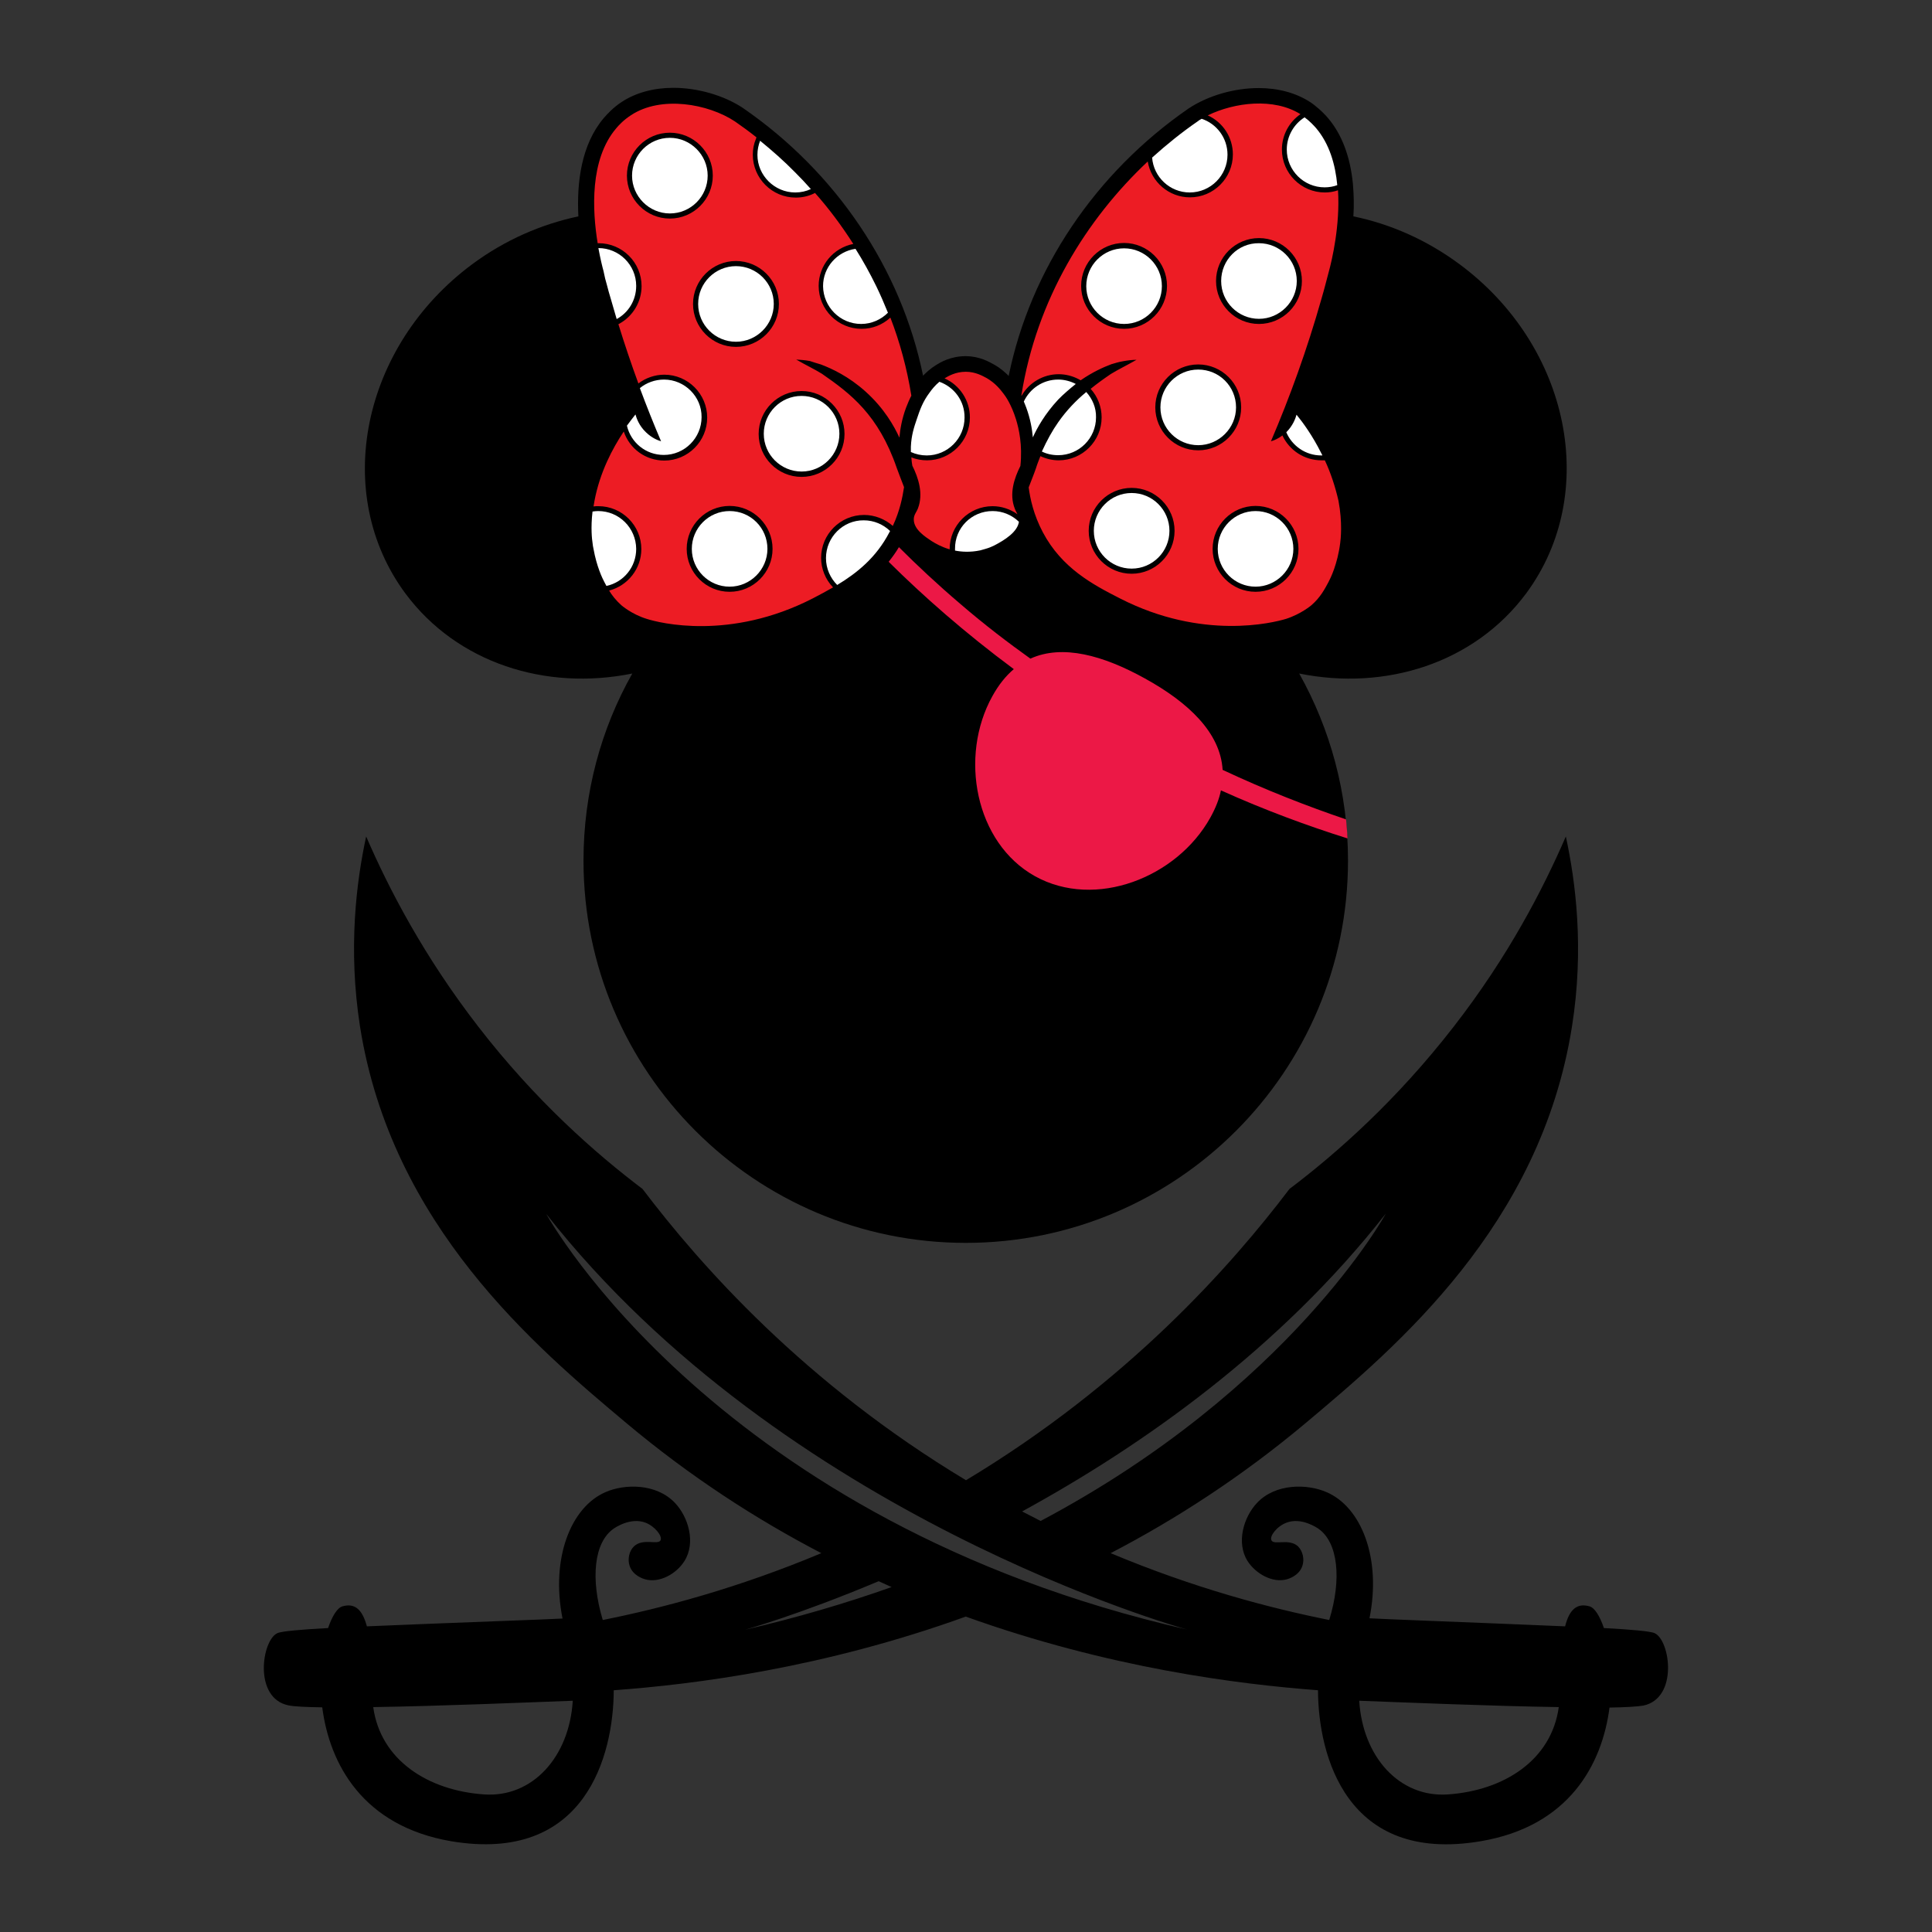 <?xml version="1.0" encoding="utf-8"?>
<!-- Generator: Adobe Illustrator 21.1.0, SVG Export Plug-In . SVG Version: 6.00 Build 0)  -->
<svg version="1.1" id="Warstwa_1" xmlns="http://www.w3.org/2000/svg" xmlns:xlink="http://www.w3.org/1999/xlink" x="0px" y="0px"
	 viewBox="0 0 792 792" style="enable-background:new 0 0 792 792;" xml:space="preserve">
<rect x="0" y="0" width="792" height="792" fill="#333333" stroke="none"/>
<style type="text/css">
	.st0{fill:#EC1846;}
	.st1{fill:#ED1C24;}
	.st2{fill:#FFFFFF;}
</style>
<path d="M598.3,108.3c-13.5-10-28.4-16.5-43.5-19.6c0.3-4.3,0.2-8.8-0.2-13.4c-1.1-11.1-4.5-20.2-10.2-26.9c-1.1-1.3-3-3.3-5.7-5.4
	c-0.5-0.4-1.1-0.8-1.7-1.2c-5.7-3.7-13-5.7-21-5.7c-10.1,0-20.8,3.1-28.8,8.4c-38.2,26.4-64.8,66-73.7,109.6
	c-1.5-1.5-3.4-3.2-5.9-4.6c-2-1.1-6-3.5-11.8-3.5c-6.1,0-10.4,2.6-12,3.6c-2.3,1.4-4,3-5.4,4.4c-8.9-43.6-35.5-83.3-73.8-109.7
	C296.8,39.1,286,36,276,36c-8,0-15.3,2-21,5.7c-3.7,2.4-6,5-7.5,6.7c-9.3,11-11.1,26.6-10.4,40.3c-15.1,3.2-30,9.6-43.5,19.6
	c-45.4,33.7-57.7,94.1-27.4,135c21.2,28.5,57.5,40,93,32.8c-12.8,22.7-20,48.8-20,76.7c0,86.5,70.2,156.7,156.7,156.7
	c86.5,0,156.7-70.2,156.7-156.7c0-27.9-7.3-54-20-76.7c35.5,7.2,71.8-4.3,93-32.8C655.9,202.4,643.7,141.9,598.3,108.3z"/>
<path d="M678.3,669.5c-1.6-0.8-9.7-1.5-20.8-2.1c-1.7-5-3.8-8.3-5.9-8.9c-5.2-1.5-8.3,1.4-10,8.2c-32.5-1.4-78.5-3.1-80.2-3.3
	c5-24.7-3.4-45.8-17.8-51.8c-7.7-3.3-20.7-3.6-28.3,4.5c-5.5,5.8-8.6,16.3-3.9,23.8c3.3,5.2,10.3,9.2,16.2,7.5
	c0.7-0.2,5-1.5,6.3-5.5c0.9-2.7,0.2-6-1.8-8c-3.7-3.4-9.9-0.3-10.9-2.5c-0.8-1.7,2.2-5.7,6.2-7.2c6-2.3,12.4,2,13.1,2.5
	c8,5.6,9.6,20.6,4.4,37.4c-24.5-4.9-55.5-13.1-89.6-27.4c26.9-14,53.9-31.5,79.9-53.3c37.3-31.3,96.3-81,109.2-162.5
	c5.1-32,1.5-59.5-2.5-78c-9.3,21.5-23.6,49.2-46,78c-23.5,30.3-48,51.9-67.3,66.5C504.7,518.9,462.2,567,396,606.8
	c-66.2-39.8-108.7-87.9-132.6-119.4c-19.3-14.6-43.8-36.1-67.3-66.5c-22.3-28.8-36.7-56.5-46-78c-4,18.5-7.5,46-2.5,78
	c12.9,81.5,71.9,131.2,109.2,162.5c26,21.8,53,39.3,79.9,53.3c-34.1,14.3-65.1,22.5-89.6,27.4c-5.1-16.9-3.6-31.8,4.4-37.4
	c0.7-0.5,7-4.8,13.1-2.5c3.9,1.5,7,5.5,6.2,7.2c-1,2.1-7.2-1-10.9,2.5c-2,1.9-2.7,5.3-1.8,8c1.3,4,5.6,5.3,6.3,5.5
	c5.9,1.7,12.9-2.2,16.2-7.5c4.7-7.5,1.6-18-3.9-23.8c-7.7-8.1-20.6-7.8-28.3-4.5c-14.4,6.1-22.7,27.2-17.8,51.9
	c-1.7,0.2-47.7,1.8-80.2,3.2c-1.8-6.7-4.8-9.7-10-8.2c-2.1,0.6-4.2,3.9-5.9,8.9c-11.1,0.6-19.2,1.3-20.8,2.1
	c-6.4,2.9-9.9,26.7,4.6,29.6c2.4,0.5,7.3,0.7,13.8,0.8c3,23.2,16.6,48.7,52.9,54.9c55,9.2,66.5-35.2,66.6-61.9
	c33-2.4,85.9-9.1,144.3-30.2c58.5,21,111.3,27.7,144.4,30.2c0.1,26.7,11.6,71.2,66.6,61.9c36.4-6.1,49.9-31.6,52.9-54.8
	c6.5-0.1,11.4-0.4,13.8-0.8C688.1,696.2,684.7,672.4,678.3,669.5z M198.4,735.6c-22.9-1.6-42.4-14-45.4-35.8
	c27.2-0.4,62.7-1.9,81.8-2.6C233.4,720.2,218.3,737,198.4,735.6z M568.1,497.5c0,0-39.1,71.7-141.5,126c-2.5-1.3-5-2.6-7.6-3.9
	C468.4,592.6,524.7,552.9,568.1,497.5z M305.4,668.1c0,0,22-6.1,54.8-19.9c1.8,0.8,3.5,1.6,5.3,2.4
	C346.9,657.2,326.9,663.1,305.4,668.1z M223.9,497.6C321.4,621.8,484,667.3,486.6,668C294.1,624,225,499.5,223.9,497.6z
	 M593.6,735.6c-19.9,1.4-35-15.4-36.4-38.4c19,0.7,54.6,2.2,81.8,2.6C636,721.6,616.5,734,593.6,735.6z"/>
<path class="st0" d="M415.6,274.3c-3.3,2.8-6.2,6.4-8.8,11.1c-13.7,24.7-7.1,60.1,17.5,73.8c24.7,13.7,58.2,0.6,71.9-24.1
	c2.1-3.8,3.6-7.5,4.3-11.1c18.2,8.2,35.7,14.6,51.9,19.7c-0.1-2.6-0.4-5.2-0.6-7.8c-15.9-5.4-32.9-12-50.6-20.3
	c-0.9-15.3-14.1-27.7-31.9-37.5c-17-9.4-33.7-14.1-46.9-8.1c-8.8-6.3-18.6-13.7-28.8-22.5c-9.4-8-17.7-15.8-25.1-23.2
	c-1.3,2.2-2.7,4.1-4.2,6C378.4,244.3,395.5,259.4,415.6,274.3z"/>
<path class="st1" d="M336.5,149.4c4.5,1.7,11.4,4.9,18.3,11.1c7.7,6.9,11.8,14.3,13.9,18.9c0.3-3.4,1-7.6,2.7-12.2
	c0.7-1.8,1.4-3.5,2.2-5c-1.8-11.2-4.7-21.9-8.6-32c-3.3,3-7.4,4.6-11.8,4.6c-9.7,0-17.6-7.9-17.6-17.6c0-8.4,6-15.6,14.2-17.2
	c-4.8-7.5-10-14.5-15.7-20.9l-0.6,0.3c-2.3,1.1-4.8,1.6-7.3,1.6c-9.7,0-17.6-7.9-17.6-17.6c0-2.2,0.4-4.4,1.3-6.5l0.2-0.6
	c-2.9-2.3-5.9-4.5-8.8-6.5c-11-7.3-30.3-10.7-42.6-2.6c-3.1,2-5.1,4.2-6.1,5.4c-10.9,12.8-9.8,33.7-7.6,47.1l0.4,0
	c9.7,0,17.6,7.9,17.6,17.6c0,6.4-3.5,12.3-9.1,15.4l-0.4,0.2c2.6,8.4,5.3,16.4,8.2,24.3c3-2.3,6.8-3.6,10.6-3.6
	c9.7,0,17.6,7.9,17.6,17.6c0,9.7-7.9,17.6-17.6,17.6c-7.6,0-14.2-4.8-16.6-11.9c-4.6,6.9-9.8,16.7-12,28.4c-0.1,0.8-0.3,1.6-0.4,2.3
	c0.7-0.1,1.4-0.1,2-0.1c9.7,0,17.6,7.9,17.6,17.6c0,8-5.5,15-13.2,17c1.2,2,2.8,4,5,6c0,0,4.2,3.7,10.4,5.6c5.3,1.7,34.2,9,68.1-8.4
	c2.7-1.4,5.5-2.9,8.3-4.5c-3.1-3.2-4.9-7.6-4.9-12.1c0-9.7,7.9-17.6,17.6-17.6c4.4,0,8.6,1.7,11.8,4.5c2.9-6.2,4-11.9,4.6-15.9
	c-1.2-3.2-2-5.1-3-7.9c-7.5-21.8-19-30.5-30.7-38.6c-3.1-1.9-6.3-3.4-10.5-5.8c1.6,0.1,3.5,0.2,5.6,0.6
	C333.5,148.5,335.1,149,336.5,149.4z M257,72c0-9.7,7.9-17.6,17.6-17.6s17.6,7.9,17.6,17.6c0,9.7-7.9,17.6-17.6,17.6
	S257,81.7,257,72z M284.1,124.6c0-9.7,7.9-17.6,17.6-17.6s17.6,7.9,17.6,17.6c0,9.7-7.9,17.6-17.6,17.6S284.1,134.3,284.1,124.6z
	 M299.1,242.6c-9.7,0-17.6-7.9-17.6-17.6c0-9.7,7.9-17.6,17.6-17.6c9.7,0,17.6,7.9,17.6,17.6C316.7,234.7,308.8,242.6,299.1,242.6z
	 M328.6,160.3c9.7,0,17.6,7.9,17.6,17.6c0,9.7-7.9,17.6-17.6,17.6c-9.7,0-17.6-7.9-17.6-17.6C311,168.2,318.9,160.3,328.6,160.3z
	 M543.1,188.7l-0.9,0l-0.1,0c-0.1,0-0.3,0-0.4,0c-6.9,0-13.1-4-16-10.2c-1.8,1.4-3.6,2.1-4.7,2.4c7.7-18,14.8-37.5,20.8-58.7
	c1.1-3.7,2-7.4,3-11.1c1.2-4.4,4.6-18.7,3.7-33.1c-1.7,0.6-3.5,0.9-5.4,0.9c-9.7,0-17.6-7.9-17.6-17.6c0-5.9,2.9-11.2,7.6-14.5
	c-10.9-6.8-26.9-4.9-38,0.5c6.2,2.8,10.3,9,10.3,16c0,9.7-7.9,17.6-17.6,17.6c-8.6,0-15.9-6.3-17.3-14.7
	c-25.1,23.6-45.6,56.5-51.8,95.9c0,0,0,0.1,0.1,0.1c3.1-5.4,8.9-8.8,15.2-8.8c2.8,0,5.6,0.7,8.1,2l0.9,0.5c4.9-3.4,9.4-5.4,12.6-6.6
	c1.4-0.4,2.9-0.9,4.7-1.2c2.1-0.4,4-0.6,5.6-0.6c-4.2,2.4-7.4,3.9-10.5,5.8c-2.8,1.9-5.6,3.9-8.3,6.1c2.9,3.2,4.5,7.4,4.5,11.7
	c0,9.7-7.9,17.6-17.6,17.6c-2.6,0-5.1-0.6-7.5-1.7c-0.6,1.6-1.3,3.2-1.8,4.9c-1,2.9-1.8,4.7-3,7.9c0.6,4.6,2,11.2,5.8,18.4
	c7.8,14.7,20.4,21.4,31.6,27.1c33.8,17.3,62.8,10,68.1,8.4c6.2-2,10.4-5.6,10.4-5.6c3.7-3.2,5.5-6.7,7-9.5c0.8-1.5,3.7-7.3,4.8-16
	c0.2-1.5,1-8.3-0.7-17.3C547.3,199.2,545.4,193.6,543.1,188.7z M516.1,97.6c9.7,0,17.6,7.9,17.6,17.6c0,9.7-7.9,17.6-17.6,17.6
	c-9.7,0-17.6-7.9-17.6-17.6C498.5,105.5,506.4,97.6,516.1,97.6z M460.8,134.8c-9.7,0-17.6-7.9-17.6-17.6s7.9-17.6,17.6-17.6
	c9.7,0,17.6,7.9,17.6,17.6C478.4,126.9,470.5,134.8,460.8,134.8z M463.9,235.2c-9.7,0-17.6-7.9-17.6-17.6c0-9.7,7.9-17.6,17.6-17.6
	c9.7,0,17.6,7.9,17.6,17.6C481.5,227.3,473.6,235.2,463.9,235.2z M473.6,167c0-9.7,7.9-17.6,17.6-17.6s17.6,7.9,17.6,17.6
	c0,9.7-7.9,17.6-17.6,17.6S473.6,176.7,473.6,167z M514.7,242.6c-9.7,0-17.6-7.9-17.6-17.6c0-9.7,7.9-17.6,17.6-17.6
	c9.7,0,17.6,7.9,17.6,17.6C532.3,234.7,524.4,242.6,514.7,242.6z M389.3,225.2c-3.4-1-5.8-2.4-7.4-3.4c-2.7-1.8-7.2-4.7-7.3-8.7
	c-0.1-2,1.1-3.1,1.7-4.7c2.3-6,0.2-12.5-2.3-17.5c-0.2-0.9-0.3-2.1-0.4-3.4c2,0.8,4.2,1.2,6.4,1.2c9.7,0,17.6-7.9,17.6-17.6
	c0-6.9-4.1-13.2-10.4-16c1.5-0.9,4.5-2.7,8.7-2.7c4,0,6.9,1.7,8.6,2.6c3.6,2.1,5.6,4.7,6.9,6.4c0.8,1,3.2,4.4,5.1,10.5
	c1.2,3.9,2.7,10.5,1.8,19.1c-2.5,5-4.7,11.4-2.3,17.5c0.3,0.9,0.8,1.6,1.1,2.3c-3-2.1-6.5-3.3-10.2-3.3c-9.7,0-17.6,7.9-17.6,17.6
	C389.3,225.1,389.3,225.2,389.3,225.2z"/>
<path class="st2" d="M406.9,209.5c4.2,0,8,1.7,10.8,4.4c-0.6,4.1-5.6,7.4-10.3,9.8c-0.8,0.4-2,0.9-3.4,1.3c-0.7,0.2-1.4,0.4-2.1,0.6
	c-4.2,0.9-7.9,0.6-10.4,0.1c0-0.2,0-0.5,0-0.7l0,0C391.4,216.4,398.3,209.5,406.9,209.5z M385.1,156.5c-1.8,1.5-3,3-4,4.4
	c-2.8,3.7-4,7.1-5.3,11c-1.1,3.2-2.2,6.6-2.4,11.2c0,0.8,0,1.5,0,2.2c2,0.9,4.2,1.4,6.5,1.4c8.6,0,15.5-7,15.5-15.5
	C395.5,164.4,391.2,158.7,385.1,156.5z M338.6,228.8L338.6,228.8c0,4.3,1.8,8.2,4.6,11c8.1-4.9,16-11.2,21.4-21.6
	c0.1-0.2,0.2-0.4,0.3-0.5c-2.8-2.7-6.6-4.4-10.8-4.4C345.6,213.2,338.6,220.2,338.6,228.8z M328.6,162.3L328.6,162.3
	c-8.6,0-15.5,7-15.5,15.5c0,8.6,7,15.5,15.5,15.5h0c8.6,0,15.5-7,15.5-15.5C344.1,169.3,337.2,162.3,328.6,162.3z M353,132.8
	c4.3,0,8.2-1.8,11-4.6c-1.5-3.7-3.1-7.4-4.8-10.9c-2.6-5.3-5.4-10.4-8.5-15.3c-7.5,1.1-13.3,7.5-13.3,15.3l0,0
	C337.5,125.8,344.4,132.8,353,132.8z M248.9,117.2c0.4,1.7,0.9,3.3,1.4,5c0.8,2.9,1.7,5.7,2.5,8.6c4.8-2.6,8-7.7,8-13.6l0,0
	c0-8.6-7-15.5-15.5-15.5c0,0,0,0,0,0c0.8,4.3,1.6,7.6,2.1,9.4C247.8,113.2,248.3,115.2,248.9,117.2z M326,78.9L326,78.9
	c2.3,0,4.5-0.5,6.4-1.4c-2.1-2.4-4.2-4.6-6.4-6.8c-4.6-4.7-9.5-9-14.4-13c-0.7,1.8-1.1,3.7-1.1,5.8C310.5,71.9,317.5,78.9,326,78.9z
	 M274.6,87.5c8.6,0,15.5-7,15.5-15.5s-7-15.5-15.5-15.5c-8.6,0-15.5,7-15.5,15.5S266.1,87.5,274.6,87.5z M299.1,209.5
	c-8.6,0-15.5,7-15.5,15.5l0,0c0,8.6,7,15.5,15.5,15.5s15.5-7,15.5-15.5l0,0C314.6,216.4,307.7,209.5,299.1,209.5z M245.2,209.5
	c-0.8,0-1.6,0.1-2.3,0.2c-0.8,6.7-0.2,11.6,0,12.8c0.1,0.9,0.2,1.7,0.4,2.5c1.3,7.3,3.7,12.2,4.4,13.5c0.3,0.5,0.6,1.1,0.9,1.7
	c7-1.5,12.2-7.7,12.2-15.2l0,0C260.7,216.4,253.8,209.5,245.2,209.5z M272.2,155.6c-3.7,0-7.2,1.3-9.9,3.5
	c2.8,7.5,5.7,14.8,8.7,21.8c-1.4-0.4-3.8-1.4-6.1-3.6c-3-2.8-4-6-4.4-7.4c-1,1.3-2.2,2.8-3.5,4.6c1.6,6.9,7.7,12,15.1,12
	c8.6,0,15.5-7,15.5-15.5C287.7,162.6,280.7,155.6,272.2,155.6z M286.2,124.6c0,8.6,7,15.5,15.5,15.5s15.5-7,15.5-15.5l0,0
	c0-8.6-7-15.5-15.5-15.5S286.2,116,286.2,124.6L286.2,124.6z M527.5,61.3c0,8.6,7,15.5,15.5,15.5h0c1.8,0,3.6-0.3,5.2-0.9
	c-0.8-8.5-3.2-16.9-8.7-23.4c-0.9-1-2.4-2.7-4.7-4.4C530.5,50.8,527.5,55.7,527.5,61.3z M487.7,78.9c8.6,0,15.5-7,15.5-15.5
	c0-6.9-4.5-12.7-10.6-14.7c-0.6,0.3-1.2,0.7-1.7,1.1c-6.4,4.4-12.6,9.4-18.6,14.8C472.9,72.6,479.6,78.9,487.7,78.9z M514.7,209.5
	c-8.6,0-15.5,7-15.5,15.5l0,0c0,8.6,7,15.5,15.5,15.5s15.5-7,15.5-15.5l0,0C530.2,216.4,523.2,209.5,514.7,209.5z M463.9,202.1
	c-8.6,0-15.5,7-15.5,15.5l0,0c0,8.6,7,15.5,15.5,15.5c8.6,0,15.5-7,15.5-15.5l0,0C479.4,209.1,472.5,202.1,463.9,202.1z M531.5,170
	c-0.4,1.4-1.4,4.4-4.2,7.2c2.4,5.6,7.9,9.5,14.3,9.5h0c0.2,0,0.3,0,0.5,0c-0.2-0.4-0.3-0.7-0.5-1C538.1,178.7,534.2,173.3,531.5,170
	z M491.2,151.5c-8.6,0-15.5,7-15.5,15.5c0,8.6,7,15.5,15.5,15.5s15.5-7,15.5-15.5C506.7,158.4,499.8,151.5,491.2,151.5z
	 M445.3,160.7c-4.1,3.4-8,7.4-11.5,12.4c-2.4,3.4-4.6,7.4-6.7,12c2,1,4.3,1.5,6.7,1.5c8.6,0,15.5-7,15.5-15.5
	C449.4,167.1,447.8,163.5,445.3,160.7z M437.3,160.5c1.2-1.1,2.5-2.1,3.7-3.1c-2.1-1.1-4.6-1.8-7.2-1.8c-6.3,0-11.6,3.7-14.1,9
	c0.3,0.8,0.7,1.6,1,2.5c1.7,4.6,2.4,8.8,2.7,12.2c1.7-3.8,4.9-9.6,10.4-15.5C434.9,162.7,436,161.6,437.3,160.5z M500.6,115.2
	c0,8.6,7,15.5,15.5,15.5s15.5-7,15.5-15.5l0,0c0-8.6-7-15.5-15.5-15.5C507.5,99.6,500.6,106.6,500.6,115.2L500.6,115.2z
	 M460.8,132.8c8.6,0,15.5-7,15.5-15.5l0,0c0-8.6-7-15.5-15.5-15.5c-8.6,0-15.5,7-15.5,15.5l0,0C445.3,125.8,452.2,132.8,460.8,132.8
	z"/>
</svg>

